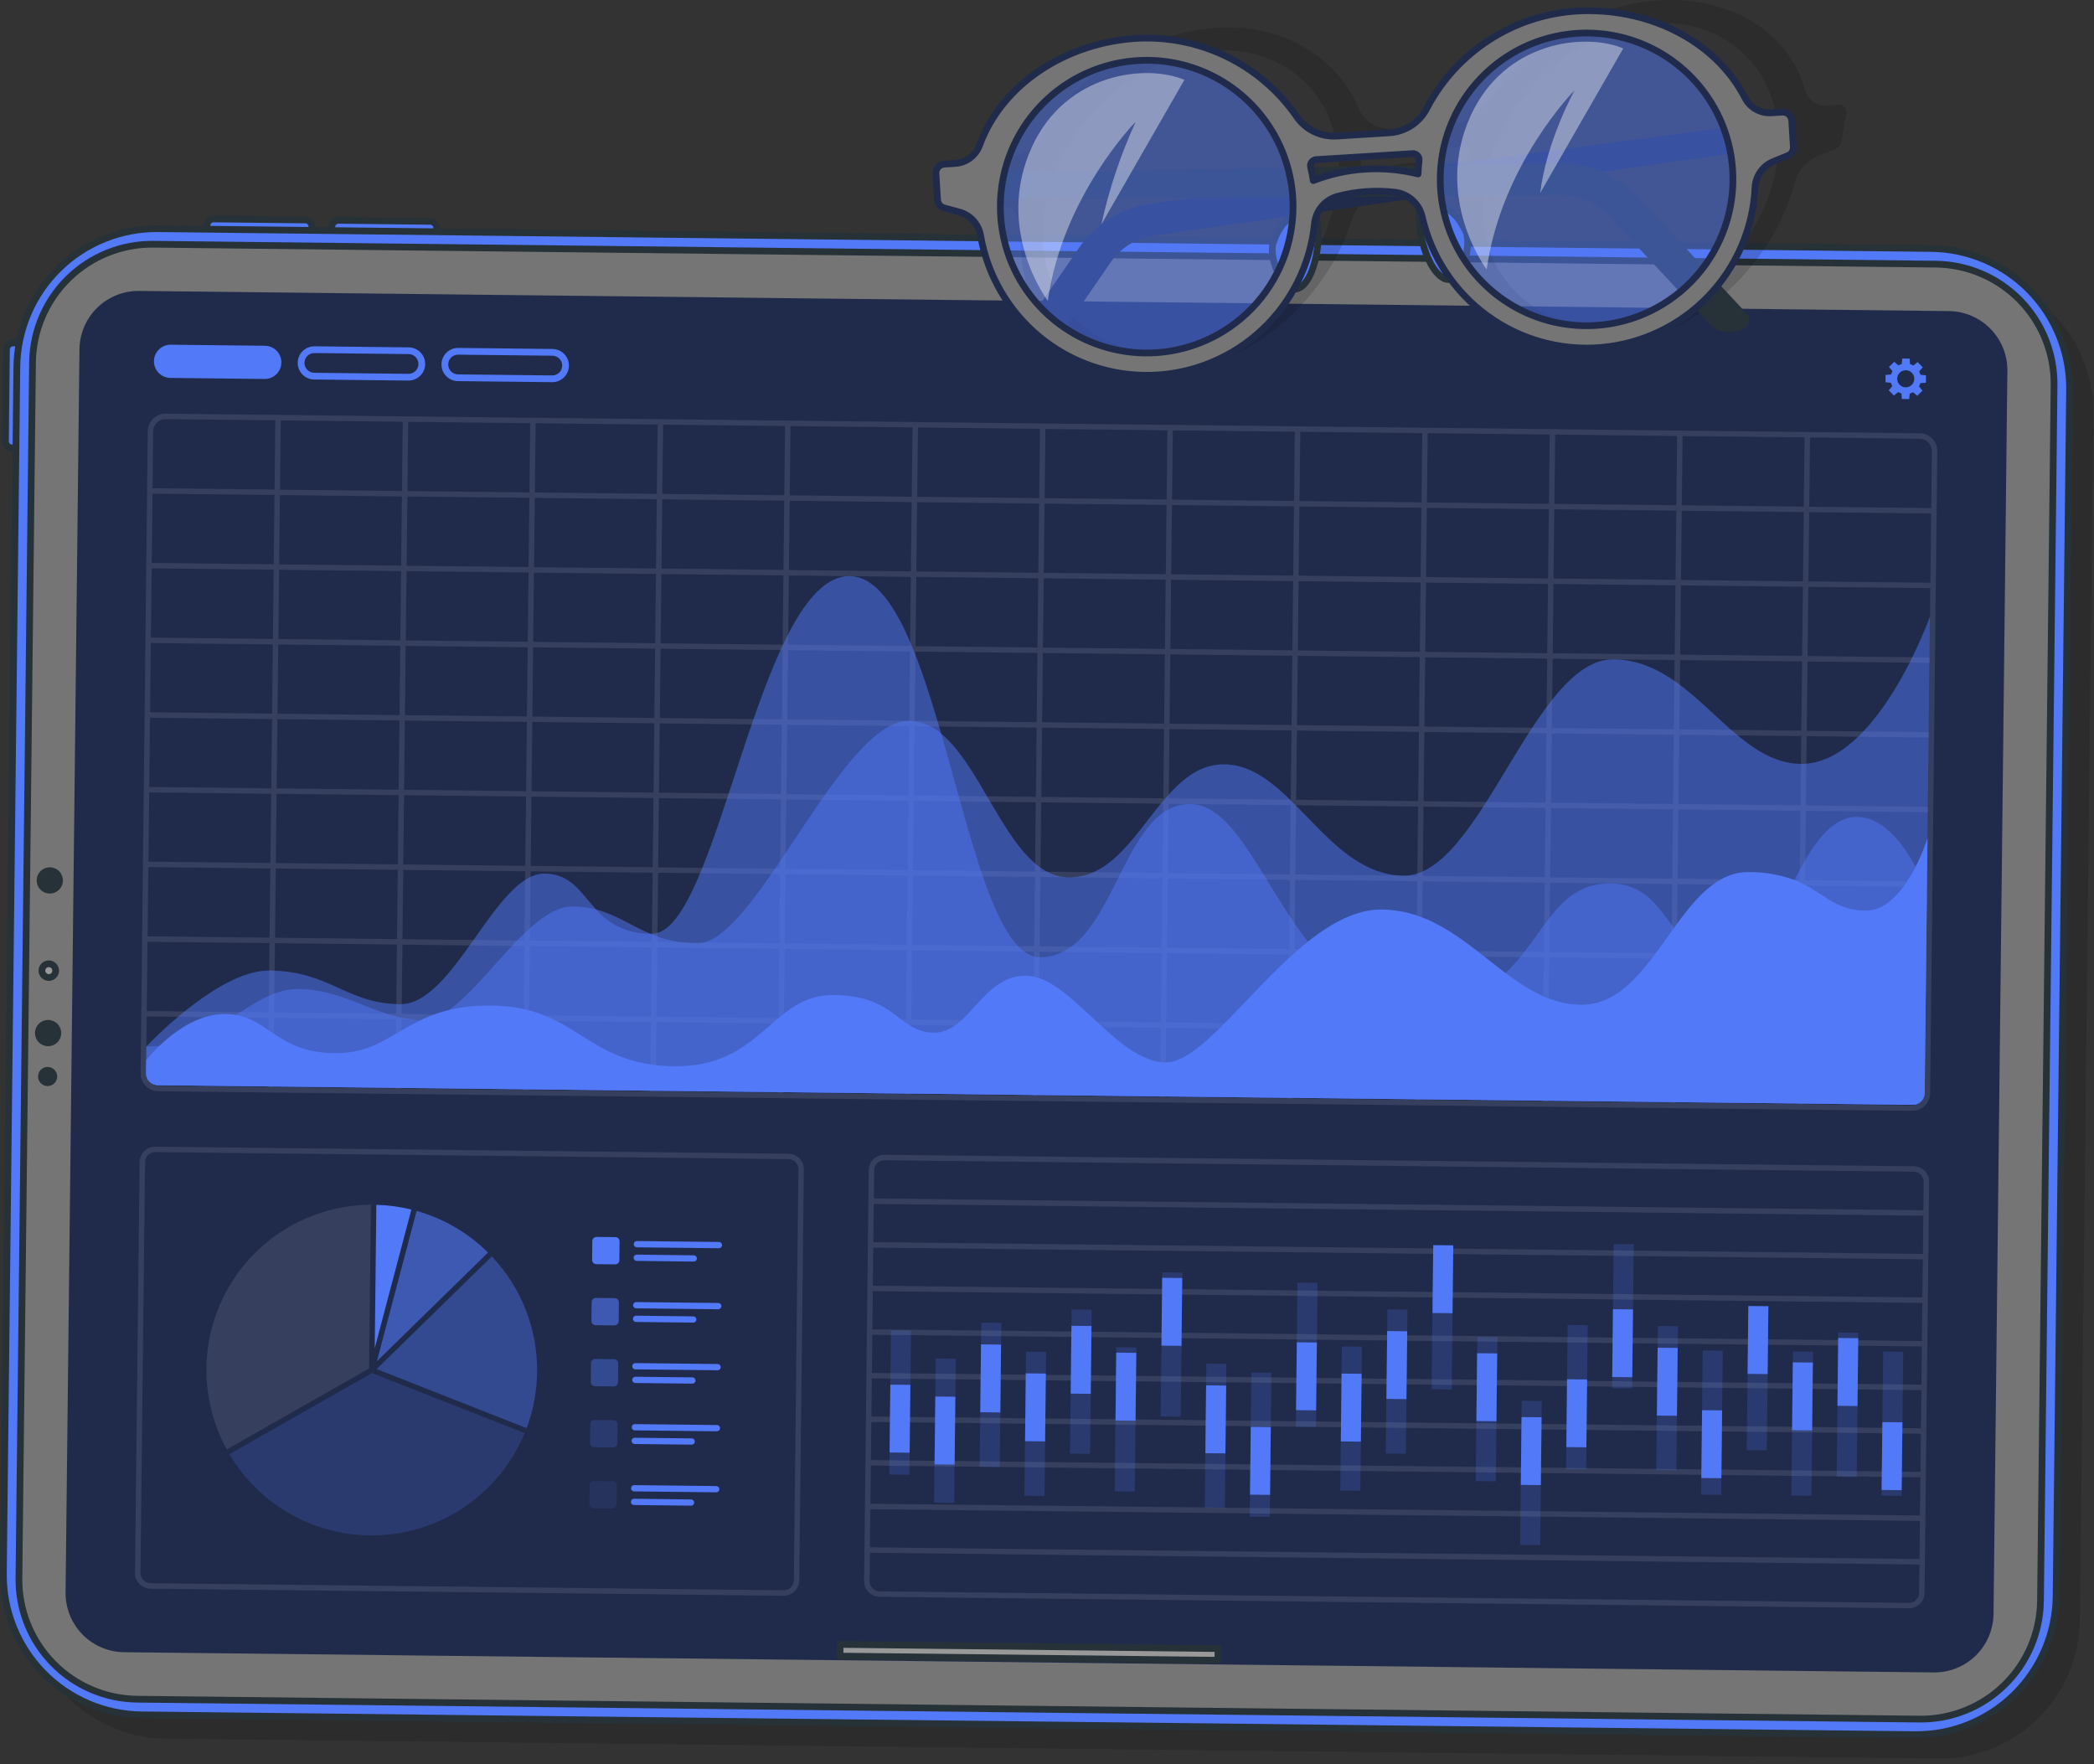 <svg width="311" height="262" viewBox="0 0 311 262" fill="none" xmlns="http://www.w3.org/2000/svg">
<rect x="0" y="0" width="311" height="262" fill="#333333" stroke="none"/>
<g clip-path="url(#clip0_621_165)">
<path opacity="0.2" d="M4.033 237.222L6.033 58.043C6.094 52.535 8.341 47.276 12.28 43.424C16.218 39.572 21.525 37.443 27.033 37.503L290.363 40.444C295.871 40.505 301.13 42.752 304.982 46.691C308.834 50.629 310.964 55.936 310.903 61.444L308.903 240.624C308.841 246.133 306.594 251.392 302.654 255.244C298.715 259.096 293.407 261.226 287.898 261.164L24.569 258.223C19.061 258.16 13.804 255.913 9.953 251.974C6.102 248.036 3.972 242.73 4.033 237.222Z" fill="black" fill-opacity="0.7"/>
<path d="M0.809 65.523L0.958 51.912C0.961 51.65 1.068 51.399 1.256 51.216C1.443 51.032 1.696 50.931 1.958 50.934L7.694 50.997L7.523 66.586L1.787 66.523C1.525 66.52 1.274 66.413 1.091 66.225C0.907 66.038 0.806 65.785 0.809 65.523Z" fill="#5279F7" stroke="#263238" stroke-linecap="round" stroke-linejoin="round"/>
<path d="M31.735 32.516L45.346 32.668C45.608 32.671 45.858 32.778 46.042 32.965C46.225 33.153 46.327 33.406 46.324 33.668L46.26 39.404L30.672 39.23L30.735 33.494C30.738 33.232 30.846 32.981 31.033 32.798C31.221 32.614 31.473 32.513 31.735 32.516Z" fill="#5279F7" stroke="#263238" stroke-linecap="round" stroke-linejoin="round"/>
<path d="M50.28 32.723L63.89 32.875C64.152 32.878 64.403 32.985 64.586 33.173C64.769 33.36 64.871 33.613 64.868 33.875L64.804 39.611L49.216 39.437L49.28 33.701C49.283 33.439 49.39 33.188 49.577 33.005C49.765 32.822 50.018 32.72 50.28 32.723Z" fill="#5279F7" stroke="#263238" stroke-linecap="round" stroke-linejoin="round"/>
<path d="M0.502 233.682L2.502 54.503C2.563 48.995 4.81 43.736 8.748 39.884C12.687 36.032 17.993 33.902 23.502 33.963L286.833 36.904C292.342 36.966 297.601 39.213 301.453 43.153C305.305 47.092 307.434 52.4 307.373 57.909L305.373 237.088C305.311 242.596 303.064 247.855 299.126 251.707C295.188 255.559 289.881 257.689 284.373 257.628L21.043 254.687C18.315 254.657 15.62 254.089 13.111 253.017C10.602 251.945 8.329 250.389 6.422 248.439C4.515 246.488 3.01 244.181 1.994 241.649C0.978 239.117 0.471 236.41 0.502 233.682Z" fill="#5279F7" stroke="#263238" stroke-linecap="round" stroke-linejoin="round"/>
<path d="M285.08 255.318L20.387 252.362C15.673 252.309 11.173 250.386 7.877 247.016C4.581 243.645 2.759 239.104 2.812 234.39L4.829 53.847C4.882 49.133 6.805 44.634 10.176 41.338C13.546 38.042 18.088 36.22 22.802 36.273L287.495 39.23C292.208 39.283 296.708 41.206 300.003 44.576C303.299 47.946 305.121 52.487 305.069 57.201L303.053 237.744C303.027 240.078 302.541 242.384 301.624 244.531C300.706 246.677 299.375 248.622 297.706 250.254C296.037 251.885 294.063 253.173 291.897 254.042C289.73 254.911 287.414 255.344 285.08 255.318Z" fill="#757575" stroke="#263238" stroke-linecap="round" stroke-linejoin="round"/>
<path d="M8.267 144.168C8.265 144.37 8.203 144.566 8.089 144.732C7.975 144.899 7.815 145.028 7.628 145.103C7.44 145.178 7.235 145.196 7.038 145.154C6.841 145.113 6.66 145.013 6.519 144.869C6.378 144.725 6.283 144.542 6.246 144.344C6.209 144.146 6.232 143.942 6.311 143.756C6.39 143.571 6.523 143.413 6.692 143.303C6.861 143.193 7.058 143.136 7.26 143.138C7.53 143.141 7.788 143.251 7.977 143.445C8.165 143.638 8.27 143.898 8.267 144.168Z" fill="#999999" stroke="#263238" stroke-linecap="round" stroke-linejoin="round"/>
<path d="M9.093 153.451C9.089 153.836 8.97 154.212 8.752 154.53C8.535 154.849 8.228 155.095 7.87 155.239C7.512 155.382 7.12 155.416 6.742 155.337C6.365 155.258 6.02 155.068 5.75 154.792C5.481 154.517 5.299 154.167 5.228 153.788C5.157 153.409 5.2 153.018 5.352 152.663C5.504 152.309 5.757 152.007 6.08 151.797C6.403 151.586 6.781 151.476 7.167 151.481C7.683 151.487 8.176 151.698 8.537 152.067C8.899 152.437 9.098 152.934 9.093 153.451Z" fill="#263238"/>
<path d="M9.347 130.781C9.342 131.166 9.224 131.542 9.006 131.86C8.789 132.178 8.482 132.425 8.124 132.569C7.766 132.712 7.374 132.746 6.997 132.667C6.619 132.588 6.274 132.398 6.004 132.123C5.735 131.847 5.553 131.498 5.482 131.119C5.411 130.74 5.454 130.349 5.606 129.994C5.757 129.64 6.01 129.338 6.333 129.127C6.656 128.917 7.034 128.807 7.42 128.811C7.936 128.817 8.43 129.028 8.791 129.397C9.152 129.766 9.352 130.264 9.347 130.781Z" fill="#263238"/>
<path d="M8.493 159.895C8.49 160.176 8.403 160.45 8.244 160.682C8.085 160.913 7.861 161.093 7.6 161.197C7.34 161.302 7.054 161.326 6.779 161.268C6.504 161.21 6.252 161.071 6.056 160.87C5.86 160.669 5.728 160.414 5.677 160.138C5.625 159.861 5.657 159.576 5.768 159.318C5.879 159.06 6.064 158.84 6.3 158.687C6.536 158.535 6.812 158.455 7.093 158.459C7.469 158.464 7.827 158.618 8.09 158.888C8.352 159.157 8.497 159.519 8.493 159.895Z" fill="#263238"/>
<path d="M298.134 55.074L296.078 239.707C296.05 242.034 295.101 244.254 293.438 245.882C291.774 247.509 289.534 248.41 287.207 248.387L65.459 245.912L60.653 245.855L42.575 245.649L33.826 245.555L21.181 245.417L18.42 245.384C16.093 245.358 13.871 244.409 12.243 242.746C10.615 241.082 9.715 238.84 9.74 236.513L11.802 51.879C11.814 50.727 12.053 49.589 12.506 48.529C12.958 47.469 13.615 46.51 14.439 45.704C15.263 44.899 16.238 44.264 17.308 43.836C18.377 43.408 19.521 43.195 20.673 43.209L103.451 44.129L115.975 44.274L127.942 44.407L143.317 44.572L148.88 44.632L289.46 46.202C291.786 46.229 294.007 47.179 295.633 48.842C297.26 50.506 298.159 52.747 298.134 55.074Z" fill="#202B4C"/>
<g opacity="0.1">
<path d="M116.369 236.995L22.337 235.944C21.724 235.937 21.14 235.687 20.712 235.249C20.284 234.811 20.047 234.221 20.053 233.609L20.735 172.585C20.742 171.973 20.993 171.388 21.431 170.96C21.869 170.532 22.458 170.295 23.071 170.301L117.102 171.349C117.714 171.357 118.299 171.607 118.727 172.045C119.155 172.483 119.392 173.073 119.387 173.685L118.705 234.709C118.698 235.322 118.448 235.907 118.01 236.335C117.572 236.764 116.982 237.001 116.369 236.995ZM23.062 171.105C22.663 171.101 22.279 171.255 21.994 171.534C21.709 171.813 21.546 172.193 21.541 172.592L20.859 233.616C20.855 234.015 21.009 234.399 21.288 234.684C21.567 234.968 21.947 235.131 22.346 235.136L116.378 236.187C116.576 236.189 116.773 236.153 116.956 236.079C117.14 236.005 117.308 235.896 117.449 235.757C117.591 235.619 117.704 235.453 117.781 235.271C117.859 235.089 117.9 234.893 117.902 234.695L118.584 173.671C118.588 173.272 118.433 172.888 118.154 172.603C117.875 172.318 117.495 172.155 117.096 172.15L23.062 171.105Z" fill="white"/>
</g>
<path opacity="0.4" d="M55.942 203.332L78.211 212.102C79.824 207.794 80.196 203.12 79.283 198.612C78.37 194.103 76.209 189.942 73.046 186.602L55.942 203.332Z" fill="#5279F7"/>
<path opacity="0.6" d="M55.979 202.168L72.479 186.029C69.527 183.102 65.879 180.974 61.879 179.844L59.468 188.966L55.979 202.168Z" fill="#5279F7"/>
<path d="M55.893 178.94L55.655 200.24L61.098 179.64C59.393 179.221 57.648 178.987 55.893 178.94Z" fill="#5279F7"/>
<path opacity="0.1" d="M54.815 203.243L55.087 178.931C50.835 178.951 46.661 180.076 42.975 182.195C39.288 184.313 36.216 187.353 34.057 191.017C31.899 194.68 30.73 198.841 30.663 203.093C30.597 207.344 31.636 211.54 33.679 215.269L54.815 203.243Z" fill="white"/>
<path opacity="0.2" d="M54.941 228.032C59.849 228.086 64.66 226.669 68.754 223.963C72.848 221.257 76.038 217.386 77.911 212.85L55.247 203.925L34.073 215.972C36.22 219.607 39.269 222.627 42.925 224.74C46.58 226.853 50.719 227.987 54.941 228.032Z" fill="#5279F7"/>
<path d="M91.4 183.736L88.605 183.705C88.259 183.701 87.976 183.978 87.972 184.324L87.941 187.119C87.938 187.465 88.215 187.748 88.561 187.752L91.356 187.783C91.701 187.786 91.985 187.509 91.988 187.163L92.019 184.368C92.023 184.023 91.746 183.739 91.4 183.736Z" fill="#5279F7"/>
<path d="M106.775 185.385L94.584 185.249C94.523 185.248 94.463 185.236 94.406 185.212C94.35 185.188 94.299 185.153 94.257 185.109C94.214 185.066 94.18 185.014 94.157 184.957C94.135 184.901 94.123 184.84 94.124 184.779C94.125 184.718 94.137 184.658 94.161 184.601C94.185 184.545 94.22 184.494 94.264 184.452C94.307 184.409 94.359 184.375 94.416 184.352C94.472 184.33 94.533 184.318 94.594 184.319L106.785 184.455C106.908 184.456 107.026 184.507 107.112 184.595C107.199 184.683 107.246 184.802 107.245 184.925C107.244 185.048 107.193 185.166 107.105 185.252C107.017 185.339 106.898 185.386 106.775 185.385Z" fill="#5279F7"/>
<path d="M103.033 187.367L94.561 187.267C94.438 187.266 94.32 187.215 94.234 187.127C94.148 187.039 94.1 186.92 94.102 186.796C94.103 186.673 94.153 186.555 94.242 186.469C94.33 186.383 94.449 186.336 94.572 186.337L103.043 186.437C103.104 186.438 103.164 186.45 103.221 186.474C103.277 186.498 103.328 186.533 103.37 186.577C103.413 186.62 103.447 186.672 103.47 186.729C103.492 186.785 103.504 186.846 103.503 186.907C103.502 186.968 103.49 187.028 103.466 187.085C103.442 187.141 103.407 187.192 103.363 187.234C103.32 187.277 103.268 187.311 103.211 187.333C103.155 187.356 103.094 187.368 103.033 187.367Z" fill="#5279F7"/>
<path opacity="0.6" d="M91.299 192.799L88.504 192.768C88.158 192.764 87.875 193.041 87.871 193.387L87.84 196.182C87.836 196.527 88.113 196.811 88.459 196.815L91.254 196.846C91.599 196.85 91.883 196.573 91.887 196.227L91.918 193.432C91.922 193.086 91.644 192.803 91.299 192.799Z" fill="#5279F7"/>
<path d="M106.673 194.448L94.483 194.312C94.36 194.311 94.242 194.26 94.156 194.172C94.069 194.084 94.022 193.965 94.023 193.842C94.024 193.719 94.075 193.601 94.163 193.515C94.251 193.428 94.37 193.381 94.493 193.382L106.684 193.518C106.745 193.519 106.805 193.531 106.862 193.555C106.918 193.579 106.968 193.614 107.011 193.658C107.054 193.702 107.087 193.753 107.11 193.81C107.133 193.867 107.144 193.927 107.143 193.988C107.143 194.05 107.13 194.11 107.106 194.166C107.082 194.222 107.047 194.273 107.003 194.316C106.96 194.358 106.908 194.392 106.851 194.415C106.795 194.437 106.734 194.449 106.673 194.448Z" fill="#5279F7"/>
<path d="M102.931 196.429L94.46 196.335C94.399 196.334 94.339 196.321 94.282 196.297C94.226 196.273 94.175 196.239 94.133 196.195C94.09 196.151 94.056 196.1 94.034 196.043C94.011 195.986 94 195.926 94.001 195.864C94.001 195.803 94.014 195.743 94.038 195.687C94.062 195.631 94.097 195.58 94.141 195.537C94.229 195.451 94.348 195.404 94.471 195.405L102.942 195.505C103.005 195.503 103.067 195.514 103.126 195.536C103.184 195.559 103.238 195.594 103.283 195.637C103.328 195.681 103.363 195.734 103.387 195.792C103.411 195.85 103.423 195.912 103.422 195.975C103.422 196.038 103.408 196.1 103.383 196.158C103.357 196.215 103.321 196.267 103.275 196.31C103.229 196.352 103.175 196.386 103.116 196.407C103.057 196.428 102.994 196.438 102.931 196.434V196.429Z" fill="#5279F7"/>
<path opacity="0.4" d="M91.197 201.862L88.402 201.831C88.056 201.827 87.773 202.104 87.769 202.45L87.738 205.245C87.734 205.591 88.012 205.874 88.357 205.878L91.152 205.909C91.498 205.912 91.781 205.635 91.785 205.289L91.816 202.494C91.82 202.149 91.543 201.865 91.197 201.862Z" fill="#5279F7"/>
<path d="M106.572 203.511L94.382 203.374C94.319 203.376 94.257 203.366 94.198 203.343C94.139 203.32 94.086 203.286 94.041 203.242C93.996 203.198 93.96 203.145 93.936 203.087C93.912 203.029 93.9 202.967 93.901 202.904C93.902 202.841 93.915 202.779 93.94 202.722C93.966 202.664 94.002 202.613 94.048 202.57C94.094 202.527 94.148 202.494 94.207 202.472C94.266 202.451 94.329 202.441 94.392 202.445L106.583 202.581C106.644 202.582 106.704 202.594 106.76 202.618C106.817 202.642 106.867 202.677 106.91 202.721C106.953 202.765 106.986 202.816 107.009 202.873C107.032 202.93 107.043 202.99 107.042 203.051C107.042 203.113 107.029 203.173 107.005 203.229C106.981 203.285 106.946 203.336 106.902 203.379C106.859 203.421 106.807 203.455 106.75 203.478C106.694 203.5 106.633 203.512 106.572 203.511Z" fill="#5279F7"/>
<path d="M102.83 205.495L94.359 205.401C94.298 205.4 94.238 205.388 94.181 205.364C94.125 205.34 94.074 205.305 94.032 205.261C93.989 205.218 93.955 205.166 93.932 205.109C93.91 205.053 93.898 204.992 93.899 204.931C93.9 204.87 93.912 204.81 93.936 204.753C93.96 204.697 93.995 204.646 94.039 204.604C94.082 204.561 94.134 204.527 94.191 204.504C94.247 204.482 94.308 204.47 94.369 204.471L102.84 204.565C102.963 204.566 103.081 204.617 103.167 204.705C103.254 204.793 103.301 204.912 103.3 205.035C103.299 205.158 103.248 205.276 103.16 205.362C103.072 205.449 102.953 205.496 102.83 205.495Z" fill="#5279F7"/>
<path opacity="0.2" d="M91.096 210.925L88.301 210.894C87.956 210.89 87.672 211.167 87.668 211.513L87.637 214.308C87.633 214.653 87.91 214.937 88.256 214.941L91.051 214.972C91.397 214.976 91.68 214.699 91.684 214.353L91.715 211.558C91.719 211.212 91.442 210.929 91.096 210.925Z" fill="#5279F7"/>
<path d="M106.471 212.573L94.28 212.437C94.219 212.436 94.159 212.424 94.102 212.399C94.046 212.375 93.995 212.341 93.953 212.297C93.91 212.253 93.876 212.202 93.854 212.145C93.831 212.088 93.82 212.028 93.82 211.966C93.821 211.905 93.834 211.845 93.858 211.789C93.882 211.733 93.917 211.682 93.96 211.639C94.004 211.597 94.056 211.563 94.112 211.54C94.169 211.518 94.23 211.506 94.291 211.507L106.481 211.643C106.542 211.644 106.602 211.656 106.658 211.68C106.715 211.704 106.765 211.739 106.808 211.783C106.851 211.826 106.885 211.878 106.907 211.935C106.93 211.991 106.942 212.052 106.941 212.113C106.94 212.174 106.928 212.234 106.904 212.291C106.88 212.347 106.845 212.398 106.801 212.44C106.757 212.483 106.706 212.517 106.649 212.539C106.593 212.562 106.532 212.574 106.471 212.573Z" fill="#5279F7"/>
<path d="M102.729 214.555L94.258 214.461C94.135 214.46 94.017 214.409 93.93 214.321C93.844 214.233 93.797 214.114 93.798 213.991C93.799 213.868 93.85 213.75 93.938 213.664C94.026 213.577 94.145 213.53 94.268 213.531L102.739 213.625C102.8 213.626 102.86 213.638 102.916 213.662C102.973 213.686 103.024 213.721 103.066 213.765C103.109 213.808 103.143 213.86 103.165 213.917C103.188 213.973 103.2 214.034 103.199 214.095C103.198 214.156 103.186 214.216 103.162 214.273C103.138 214.329 103.103 214.38 103.059 214.422C103.016 214.465 102.964 214.499 102.907 214.521C102.851 214.544 102.79 214.556 102.729 214.555Z" fill="#5279F7"/>
<path opacity="0.1" d="M90.995 219.987L88.2 219.956C87.855 219.952 87.571 220.229 87.567 220.575L87.536 223.37C87.532 223.715 87.809 223.999 88.155 224.003L90.95 224.034C91.296 224.038 91.579 223.761 91.583 223.415L91.614 220.62C91.618 220.274 91.341 219.991 90.995 219.987Z" fill="#5279F7"/>
<path d="M106.37 221.636L94.179 221.5C94.055 221.499 93.938 221.448 93.852 221.36C93.765 221.272 93.718 221.153 93.719 221.029C93.721 220.906 93.771 220.788 93.859 220.702C93.948 220.616 94.066 220.569 94.19 220.57L106.38 220.706C106.441 220.707 106.501 220.719 106.557 220.743C106.614 220.767 106.664 220.802 106.707 220.846C106.75 220.889 106.784 220.941 106.806 220.998C106.829 221.054 106.84 221.115 106.84 221.176C106.839 221.237 106.826 221.297 106.802 221.354C106.778 221.41 106.744 221.461 106.7 221.503C106.656 221.546 106.605 221.58 106.548 221.602C106.491 221.625 106.431 221.637 106.37 221.636Z" fill="#5279F7"/>
<path d="M102.628 223.618L94.157 223.523C94.096 223.522 94.035 223.51 93.979 223.486C93.923 223.462 93.872 223.427 93.829 223.383C93.787 223.34 93.753 223.288 93.73 223.231C93.707 223.175 93.696 223.114 93.697 223.053C93.698 222.992 93.71 222.932 93.734 222.875C93.758 222.819 93.793 222.768 93.837 222.726C93.88 222.683 93.932 222.649 93.989 222.626C94.045 222.604 94.106 222.592 94.167 222.593L102.638 222.693C102.761 222.694 102.879 222.745 102.965 222.833C103.051 222.921 103.099 223.04 103.098 223.163C103.096 223.286 103.046 223.404 102.958 223.49C102.87 223.577 102.751 223.624 102.628 223.623V223.618Z" fill="#5279F7"/>
<g opacity="0.1">
<path d="M284.234 173.216L131.36 171.508C130.748 171.501 130.158 171.737 129.719 172.164C129.281 172.591 129.03 173.175 129.021 173.787L128.974 177.995L128.965 178.801L128.902 184.476L128.893 185.282L128.83 190.948L128.821 191.754L128.757 197.42L128.748 198.226L128.685 203.901L128.676 204.707L128.613 210.374L128.604 211.18L128.54 216.846L128.531 217.652L128.468 223.327L128.459 224.133L128.396 229.799L128.387 230.605L128.34 234.813C128.334 235.426 128.572 236.016 129 236.455C129.429 236.893 130.014 237.144 130.627 237.152L283.502 238.859C284.114 238.864 284.703 238.626 285.141 238.198C285.578 237.769 285.827 237.184 285.833 236.572L285.88 232.364L285.889 231.558L285.953 225.892L285.962 225.086L286.025 219.411L286.034 218.605L286.097 212.939L286.106 212.133L286.17 206.466L286.179 205.66L286.242 199.986L286.251 199.18L286.314 193.513L286.323 192.707L286.387 187.041L286.396 186.235L286.459 180.56L286.468 179.754L286.515 175.547C286.519 175.244 286.463 174.943 286.351 174.662C286.238 174.38 286.071 174.124 285.859 173.907C285.647 173.691 285.394 173.518 285.115 173.399C284.837 173.281 284.537 173.218 284.234 173.216ZM285.025 236.563C285.02 236.961 284.858 237.341 284.574 237.62C284.29 237.9 283.907 238.055 283.509 238.053L130.636 236.346C130.236 236.341 129.855 236.178 129.576 235.892C129.297 235.606 129.142 235.222 129.146 234.822L129.193 230.614L285.072 232.355L285.025 236.563ZM285.081 231.549L129.202 229.808L129.265 224.142L285.145 225.883L285.081 231.549ZM285.154 225.077L129.274 223.336L129.337 217.661L285.217 219.402L285.154 225.077ZM285.226 218.596L129.346 216.855L129.41 211.189L285.289 212.93L285.226 218.596ZM285.298 212.124L129.419 210.383L129.482 204.716L285.362 206.457L285.298 212.124ZM285.371 205.651L129.491 203.91L129.554 198.236L285.434 199.977L285.371 205.651ZM285.443 199.171L129.563 197.429L129.627 191.763L285.502 193.504L285.443 199.171ZM285.515 192.698L129.636 190.957L129.699 185.291L285.579 187.032L285.515 192.698ZM285.588 186.226L129.708 184.484L129.771 178.81L285.651 180.551L285.588 186.226ZM129.78 178.004L129.827 173.796C129.829 173.598 129.871 173.403 129.949 173.222C130.026 173.04 130.139 172.876 130.281 172.738C130.423 172.601 130.59 172.492 130.774 172.42C130.957 172.347 131.153 172.311 131.351 172.314L284.225 174.022C284.622 174.027 285.002 174.189 285.28 174.473C285.558 174.758 285.711 175.14 285.707 175.538L285.66 179.745L129.78 178.004Z" fill="white"/>
</g>
<g opacity="0.1">
<path d="M285.12 64.349L24.612 61.439C23.914 61.432 23.242 61.701 22.742 62.189C22.243 62.676 21.957 63.341 21.947 64.039L20.882 159.407C20.875 160.106 21.145 160.778 21.634 161.278C22.123 161.777 22.789 162.063 23.488 162.071L283.996 164.981C284.695 164.988 285.367 164.717 285.867 164.229C286.366 163.74 286.652 163.074 286.66 162.375L287.725 67.008C287.731 66.31 287.46 65.639 286.972 65.14C286.483 64.642 285.818 64.357 285.12 64.349ZM79.058 107.228L97.178 107.428L97.063 117.715L78.943 117.515L79.058 107.228ZM78.137 117.505L60.016 117.305L60.131 107.018L78.252 107.218L78.137 117.505ZM97.984 107.439L116.105 107.639L115.99 117.925L97.869 117.725L97.984 107.439ZM191.821 107.681L173.7 107.481L173.815 97.195L191.936 97.395L191.821 107.681ZM192.742 97.404L210.862 97.604L210.747 107.891L192.627 107.691L192.742 97.404ZM135.842 107.862L153.962 108.062L153.847 118.348L135.727 118.148L135.842 107.862ZM134.921 118.14L116.8 117.94L116.915 107.654L135.036 107.854L134.921 118.14ZM154.768 108.073L172.889 108.273L172.774 118.559L154.654 118.359L154.768 108.073ZM173.695 108.285L191.816 108.485L191.701 118.772L173.58 118.572L173.695 108.285ZM172.895 107.47L154.774 107.27L154.889 96.983L173.01 97.183L172.895 107.47ZM153.968 107.259L135.848 107.059L135.963 96.773L154.083 96.973L153.968 107.259ZM135.042 107.047L116.921 106.847L117.036 96.56L135.157 96.76L135.042 107.047ZM116.115 106.836L97.994 106.636L98.109 96.35L116.23 96.55L116.115 106.836ZM115.982 118.736L115.868 129.023L97.747 128.823L97.861 118.537L115.982 118.736ZM116.788 118.745L134.909 118.945L134.794 129.231L116.674 129.031L116.788 118.745ZM135.715 118.957L153.835 119.157L153.721 129.444L135.6 129.244L135.715 118.957ZM154.641 119.168L172.762 119.368L172.647 129.655L154.527 129.455L154.641 119.168ZM173.568 119.379L191.689 119.579L191.574 129.865L173.453 129.665L173.568 119.379ZM192.495 119.591L210.615 119.791L210.5 130.078L192.38 129.878L192.495 119.591ZM192.504 118.785L192.619 108.498L210.739 108.698L210.624 118.984L192.504 118.785ZM211.545 108.71L229.666 108.91L229.551 119.197L211.43 118.997L211.545 108.71ZM230.472 108.921L248.592 109.121L248.477 119.407L230.357 119.207L230.472 108.921ZM230.481 108.115L230.596 97.829L248.716 98.029L248.602 108.315L230.481 108.115ZM229.675 108.106L211.554 107.906L211.669 97.619L229.79 97.819L229.675 108.106ZM211.675 96.811L211.79 86.525L229.911 86.725L229.796 97.011L211.675 96.811ZM210.869 96.802L192.749 96.602L192.864 86.316L210.984 86.516L210.869 96.802ZM191.943 96.591L173.822 96.391L173.937 86.105L192.058 86.305L191.943 96.591ZM173.016 96.379L154.895 96.179L155.01 85.893L173.131 86.093L173.016 96.379ZM154.089 96.168L135.969 95.968L136.084 85.682L154.204 85.882L154.089 96.168ZM135.163 95.957L117.042 95.757L117.157 85.471L135.278 85.671L135.163 95.957ZM116.236 95.745L98.115 95.545L98.23 85.259L116.351 85.459L116.236 95.745ZM97.309 95.534L79.189 95.334L79.304 85.048L97.424 85.248L97.309 95.534ZM97.3 96.34L97.185 106.626L79.065 106.426L79.18 96.14L97.3 96.34ZM78.259 106.415L60.138 106.215L60.253 95.929L78.374 96.129L78.259 106.415ZM59.332 106.204L41.212 106.004L41.327 95.718L59.447 95.918L59.332 106.204ZM59.323 107.004L59.208 117.291L41.088 117.091L41.203 106.804L59.323 107.004ZM59.202 118.095L59.087 128.381L40.967 128.181L41.082 117.895L59.202 118.095ZM60.008 118.104L78.129 118.304L78.014 128.591L59.894 128.391L60.008 118.104ZM78.935 118.315L97.055 118.515L96.941 128.801L78.82 128.601L78.935 118.315ZM96.935 129.61L96.82 139.897L78.699 139.697L78.814 129.411L96.935 129.61ZM97.741 129.619L115.861 129.819L115.747 140.105L97.626 139.905L97.741 129.619ZM116.667 129.831L134.788 130.031L134.673 140.317L116.553 140.117L116.667 129.831ZM135.594 130.042L153.715 130.242L153.6 140.528L135.479 140.328L135.594 130.042ZM154.521 130.254L172.641 130.454L172.526 140.74L154.406 140.54L154.521 130.254ZM173.447 130.465L191.568 130.665L191.453 140.952L173.332 140.752L173.447 130.465ZM192.374 130.676L210.494 130.876L210.379 141.162L192.259 140.962L192.374 130.676ZM211.3 130.888L229.421 131.088L229.306 141.375L211.185 141.175L211.3 130.888ZM211.309 130.082L211.424 119.795L229.545 119.995L229.43 130.281L211.309 130.082ZM230.351 120.007L248.471 120.207L248.356 130.494L230.236 130.294L230.351 120.007ZM249.277 120.218L267.398 120.418L267.283 130.704L249.162 130.504L249.277 120.218ZM249.286 119.412L249.401 109.126L267.522 109.326L267.407 119.612L249.286 119.412ZM249.41 108.32L249.525 98.033L267.646 98.233L267.531 108.519L249.41 108.32ZM249.534 97.227L249.649 86.941L267.77 87.141L267.655 97.427L249.534 97.227ZM248.728 97.218L230.608 97.018L230.723 86.732L248.843 86.932L248.728 97.218ZM230.728 85.924L230.843 75.637L248.963 75.837L248.848 86.123L230.728 85.924ZM229.922 85.915L211.801 85.715L211.916 75.429L230.037 75.629L229.922 85.915ZM210.995 85.703L192.875 85.503L192.99 75.216L211.11 75.416L210.995 85.703ZM192.069 85.492L173.948 85.292L174.063 75.006L192.184 75.206L192.069 85.492ZM173.142 85.28L155.021 85.08L155.136 74.793L173.257 74.993L173.142 85.28ZM154.215 85.069L136.095 84.869L136.21 74.582L154.33 74.782L154.215 85.069ZM135.289 84.858L117.168 84.658L117.283 74.372L135.404 74.572L135.289 84.858ZM116.362 84.646L98.241 84.446L98.356 74.159L116.477 74.359L116.362 84.646ZM97.435 84.435L79.315 84.235L79.43 73.949L97.55 74.149L97.435 84.435ZM78.509 84.223L60.388 84.023L60.503 73.736L78.624 73.936L78.509 84.223ZM78.5 85.029L78.385 95.315L60.264 95.115L60.379 84.829L78.5 85.029ZM59.458 95.104L41.338 94.904L41.453 84.618L59.573 84.818L59.458 95.104ZM40.532 94.895L22.411 94.695L22.526 84.409L40.647 84.609L40.532 94.895ZM40.523 95.701L40.408 105.987L22.287 105.787L22.402 95.5L40.523 95.701ZM40.402 106.795L40.287 117.081L22.166 116.881L22.281 106.595L40.402 106.795ZM40.278 117.888L40.163 128.174L22.042 127.974L22.157 117.687L40.278 117.888ZM40.154 128.98L40.039 139.266L21.918 139.066L22.033 128.78L40.154 128.98ZM40.96 128.989L59.08 129.189L58.966 139.475L40.845 139.275L40.96 128.989ZM59.886 129.2L78.007 129.4L77.892 139.686L59.772 139.486L59.886 129.2ZM77.886 140.5L77.771 150.787L59.651 150.587L59.766 140.301L77.886 140.5ZM78.692 140.509L96.813 140.709L96.692 150.995L78.571 150.795L78.692 140.509ZM97.619 140.721L115.74 140.921L115.625 151.208L97.504 151.008L97.619 140.721ZM116.546 140.932L134.666 141.132L134.551 151.418L116.431 151.218L116.546 140.932ZM135.472 141.144L153.593 141.344L153.478 151.63L135.357 151.43L135.472 141.144ZM154.399 141.355L172.519 141.555L172.404 151.842L154.284 151.642L154.399 141.355ZM173.325 141.566L191.446 141.766L191.331 152.052L173.21 151.852L173.325 141.566ZM192.252 141.778L210.372 141.978L210.257 152.265L192.137 152.065L192.252 141.778ZM211.178 141.989L229.299 142.189L229.184 152.475L211.063 152.275L211.178 141.989ZM230.102 142.195L248.222 142.395L248.102 152.685L229.981 152.485L230.102 142.195ZM230.111 141.389L230.226 131.102L248.346 131.302L248.231 141.588L230.111 141.389ZM249.152 131.313L267.273 131.513L267.158 141.799L249.037 141.599L249.152 131.313ZM268.079 131.525L286.199 131.725L286.084 142.012L267.964 141.812L268.079 131.525ZM268.088 130.719L268.203 120.433L286.323 120.633L286.208 130.919L268.088 130.719ZM268.212 119.626L268.327 109.34L286.447 109.54L286.332 119.826L268.212 119.626ZM268.336 108.534L268.451 98.248L286.571 98.448L286.456 108.734L268.336 108.534ZM268.46 97.442L268.575 87.155L286.695 87.355L286.58 97.641L268.46 97.442ZM268.584 86.349L268.699 76.063L286.819 76.263L286.704 86.55L268.584 86.349ZM267.778 86.34L249.657 86.14L249.772 75.854L267.893 76.054L267.778 86.34ZM249.778 75.046L249.893 64.759L268.014 64.959L267.899 75.245L249.778 75.046ZM248.972 75.036L230.852 74.836L230.967 64.55L249.087 64.75L248.972 75.036ZM230.046 74.825L211.925 74.625L212.04 64.338L230.161 64.538L230.046 74.825ZM211.119 74.614L192.999 74.414L193.114 64.128L211.234 64.328L211.119 74.614ZM192.193 74.402L174.072 74.202L174.187 63.916L192.307 64.116L192.193 74.402ZM173.266 74.191L155.145 73.991L155.26 63.704L173.38 63.904L173.266 74.191ZM154.339 73.979L136.219 73.779L136.334 63.493L154.454 63.693L154.339 73.979ZM135.413 73.768L117.292 73.568L117.407 63.281L135.527 63.481L135.413 73.768ZM116.486 73.557L98.365 73.357L98.48 63.071L116.601 63.271L116.486 73.557ZM97.559 73.345L79.439 73.145L79.553 62.858L97.674 63.058L97.559 73.345ZM78.633 73.134L60.512 72.934L60.627 62.648L78.747 62.848L78.633 73.134ZM59.702 72.925L41.581 72.725L41.696 62.439L59.817 62.639L59.702 72.925ZM59.693 73.73L59.578 84.017L41.458 83.817L41.572 73.531L59.693 73.73ZM40.655 83.805L22.535 83.605L22.65 73.319L40.77 73.519L40.655 83.805ZM21.907 139.871L40.027 140.071L39.912 150.358L21.792 150.158L21.907 139.871ZM40.833 140.082L58.954 140.282L58.839 150.568L40.718 150.368L40.833 140.082ZM58.833 151.377L58.718 161.663L40.597 161.463L40.712 151.177L58.833 151.377ZM59.639 151.386L77.759 151.586L77.644 161.872L59.524 161.672L59.639 151.386ZM78.565 151.598L96.686 151.798L96.571 162.084L78.45 161.884L78.565 151.598ZM97.492 151.809L115.613 152.009L115.498 162.295L97.377 162.095L97.492 151.809ZM116.419 152.021L134.539 152.221L134.424 162.507L116.304 162.307L116.419 152.021ZM135.345 152.232L153.466 152.432L153.351 162.719L135.23 162.519L135.345 152.232ZM154.272 152.443L172.392 152.643L172.277 162.929L154.157 162.729L154.272 152.443ZM173.198 152.655L191.319 152.855L191.204 163.141L173.083 162.941L173.198 152.655ZM192.125 152.866L210.245 153.066L210.13 163.352L192.01 163.152L192.125 152.866ZM211.051 153.078L229.172 153.278L229.057 163.564L210.937 163.364L211.051 153.078ZM229.978 153.289L248.098 153.489L247.984 163.775L229.864 163.575L229.978 153.289ZM248.904 153.501L267.025 153.701L266.911 163.987L248.79 163.787L248.904 153.501ZM248.914 152.694L249.028 142.408L267.149 142.608L267.034 152.895L248.914 152.694ZM267.955 142.619L286.076 142.819L285.961 153.105L267.84 152.905L267.955 142.619ZM286.922 67.004L286.828 75.461L268.708 75.261L268.823 64.974L285.114 65.156C285.598 65.163 286.06 65.361 286.398 65.707C286.736 66.054 286.923 66.52 286.919 67.004H286.922ZM24.602 62.245L40.893 62.427L40.778 72.713L22.658 72.513L22.752 64.055C22.758 63.57 22.956 63.106 23.302 62.767C23.649 62.428 24.117 62.24 24.602 62.245ZM21.687 159.421L21.787 150.963L39.907 151.163L39.792 161.449L23.501 161.267C23.016 161.262 22.552 161.065 22.213 160.719C21.873 160.373 21.683 159.906 21.687 159.421ZM284.002 164.18L267.714 163.995L267.828 153.709L285.949 153.909L285.854 162.366C285.852 162.607 285.802 162.845 285.708 163.066C285.613 163.288 285.476 163.489 285.304 163.657C285.132 163.826 284.929 163.959 284.705 164.048C284.482 164.138 284.243 164.183 284.002 164.18Z" fill="white"/>
</g>
<path opacity="0.5" d="M286.185 132.536L285.852 162.359C285.849 162.589 285.801 162.817 285.711 163.028C285.62 163.24 285.488 163.432 285.323 163.592C285.158 163.753 284.963 163.879 284.749 163.965C284.535 164.05 284.306 164.092 284.076 164.088L23.419 161.177C23.189 161.174 22.962 161.127 22.751 161.036C22.54 160.946 22.348 160.815 22.188 160.651C22.027 160.487 21.9 160.292 21.815 160.079C21.729 159.866 21.686 159.638 21.689 159.408L21.734 155.418C21.734 155.418 32.357 144.058 40.022 144.143C49.082 144.243 51.366 149.05 59.422 149.143C67.478 149.236 73.593 129.664 80.896 129.743C84.846 129.787 86.257 132.624 88.543 135.084C89.531 136.228 90.757 137.141 92.136 137.76C93.515 138.378 95.013 138.687 96.524 138.664C96.624 138.673 96.724 138.674 96.824 138.675C106.739 138.786 112.575 85.412 126.213 85.565C132.242 85.632 136.238 96.665 139.785 108.965C144.279 124.509 148.065 142.085 154.385 142.156C165.694 142.282 166.273 119.297 176.792 119.415C183.401 119.489 187.455 131.143 194.242 139.86C198.255 145.024 203.242 149.16 210.284 149.237C216.684 149.309 220.665 147.257 223.598 144.509C229.349 139.14 231.124 131.109 239.281 131.209C244.109 131.263 246.352 134.665 248.598 137.85C250.558 140.637 252.528 143.25 256.252 143.297C260.629 143.345 263.412 136.697 266.51 130.697C269.056 125.768 271.81 121.285 275.837 121.33C279.956 121.375 283.017 125.876 284.706 129.159C285.269 130.253 285.763 131.381 286.185 132.536Z" fill="#5279F7"/>
<path opacity="0.5" d="M286.643 91.556L285.852 162.356C285.849 162.586 285.801 162.814 285.711 163.025C285.62 163.237 285.488 163.429 285.323 163.589C285.158 163.75 284.963 163.877 284.749 163.962C284.535 164.047 284.306 164.089 284.076 164.085L23.419 161.174C23.189 161.171 22.962 161.124 22.751 161.033C22.54 160.943 22.348 160.812 22.188 160.648C22.027 160.484 21.9 160.289 21.815 160.076C21.729 159.863 21.686 159.635 21.689 159.405L21.734 155.415C32.559 155.536 37.09 146.808 44.353 146.889C51.616 146.97 55.999 151.413 62.802 151.489C69.605 151.565 77.655 134.54 85.095 134.623C86.26 134.634 87.42 134.788 88.548 135.081C91.514 135.856 93.713 137.469 96.529 138.661C98.743 139.61 101.125 140.103 103.534 140.11C112.248 140.21 124.934 106.934 135.034 107.047C136.793 107.11 138.474 107.787 139.785 108.962C146.527 114.503 150.285 130.208 158.708 130.302C168.913 130.417 171.957 113.409 181.855 113.519C191.753 113.629 196.98 129.924 208.455 130.052C219.93 130.18 227.744 97.792 239.649 97.925C251.554 98.058 257.117 113.336 267.464 113.452C278.802 113.581 286.643 91.556 286.643 91.556Z" fill="#5279F7"/>
<path d="M286.275 124.475L285.852 162.359C285.849 162.589 285.801 162.817 285.711 163.028C285.62 163.24 285.488 163.432 285.323 163.592C285.158 163.753 284.963 163.88 284.749 163.965C284.535 164.05 284.306 164.092 284.076 164.088L23.419 161.177C23.189 161.175 22.962 161.127 22.751 161.036C22.54 160.946 22.348 160.815 22.188 160.651C22.027 160.487 21.9 160.292 21.815 160.079C21.729 159.866 21.686 159.638 21.689 159.408L21.711 157.458C22.03 157.05 27.23 150.53 33.469 150.6C39.909 150.672 40.725 156.316 49.712 156.416C58.699 156.516 60.272 149.198 73.024 149.341C85.776 149.484 86.96 158.211 100.138 158.358C113.316 158.505 114.502 147.676 123.86 147.78C133.218 147.884 133.367 153.312 138.679 153.371C143.991 153.43 145.879 144.834 152.422 144.907C158.965 144.98 165.765 157.707 173.14 157.795C178.323 157.853 185.866 146.546 194.24 139.86C197.786 137.038 201.485 135.04 205.217 135.081C212.917 135.167 218.144 140.425 223.596 144.509C227.026 147.078 230.549 149.182 234.821 149.229C240.921 149.297 244.691 143.253 248.596 137.847C251.773 133.447 255.034 129.471 259.701 129.523C262.023 129.491 264.331 129.888 266.508 130.695C270.762 132.355 272.246 135.195 277.09 135.247C282.936 135.313 286.275 124.475 286.275 124.475Z" fill="#5279F7"/>
<path d="M39.302 56.283L25.302 56.127C24.648 56.12 24.024 55.853 23.567 55.385C23.11 54.918 22.857 54.288 22.864 53.634C22.867 53.31 22.935 52.99 23.062 52.692C23.189 52.395 23.374 52.125 23.605 51.898C23.837 51.672 24.111 51.493 24.411 51.372C24.712 51.252 25.033 51.191 25.357 51.195L39.352 51.352C39.676 51.355 39.996 51.423 40.293 51.55C40.591 51.677 40.861 51.862 41.087 52.093C41.314 52.325 41.492 52.599 41.613 52.899C41.733 53.2 41.794 53.521 41.79 53.845C41.783 54.498 41.517 55.122 41.05 55.579C40.584 56.036 39.955 56.289 39.302 56.283Z" fill="#5279F7"/>
<path d="M60.682 55.521C61.481 55.521 62.137 54.871 62.146 54.072C62.155 53.264 61.505 52.599 60.697 52.59L46.702 52.434L46.685 52.434C45.885 52.434 45.228 53.084 45.219 53.883C45.21 54.691 45.86 55.356 46.668 55.365L60.665 55.521L60.682 55.521ZM60.682 56.521C60.673 56.521 60.663 56.521 60.653 56.521L46.657 56.365C45.296 56.35 44.204 55.234 44.219 53.872C44.234 52.519 45.336 51.434 46.685 51.434C46.694 51.434 46.704 51.434 46.713 51.434L60.708 51.59C62.069 51.605 63.161 52.722 63.146 54.083C63.131 55.435 62.03 56.521 60.682 56.521Z" fill="#5279F7"/>
<path d="M82.03 55.76C82.829 55.76 83.486 55.11 83.495 54.31C83.5 53.919 83.352 53.549 83.078 53.27C82.804 52.99 82.438 52.833 82.046 52.829L68.051 52.672L68.034 52.672C67.235 52.672 66.578 53.322 66.569 54.121C66.56 54.929 67.21 55.594 68.018 55.604L82.013 55.76L82.03 55.76ZM82.03 56.76C82.02 56.76 82.011 56.76 82.002 56.76L68.007 56.604C66.645 56.588 65.554 55.472 65.569 54.11C65.584 52.758 66.685 51.672 68.034 51.672C68.044 51.672 68.053 51.672 68.062 51.672L82.057 51.829C83.419 51.844 84.511 52.96 84.495 54.322C84.48 55.675 83.379 56.76 82.03 56.76Z" fill="#5279F7"/>
<path d="M286.036 56.837L286.048 55.745L285.23 55.665C285.182 55.493 285.115 55.328 285.03 55.172L285.566 54.55L284.801 53.769L284.168 54.29C284.013 54.202 283.849 54.133 283.679 54.083L283.618 53.263L282.525 53.251L282.446 54.069C282.274 54.115 282.108 54.183 281.953 54.269L281.331 53.733L280.55 54.497L281.071 55.131C280.982 55.285 280.913 55.449 280.863 55.62L280.044 55.681L280.032 56.773L280.849 56.853C280.896 57.025 280.963 57.19 281.049 57.346L280.514 57.968L281.278 58.749L281.912 58.228C282.066 58.316 282.229 58.386 282.4 58.436L282.461 59.255L283.554 59.267L283.634 58.45C283.805 58.403 283.97 58.336 284.126 58.25L284.749 58.785L285.53 58.021L285.008 57.387C285.097 57.233 285.166 57.069 285.216 56.899L286.036 56.837ZM283.027 57.527C282.776 57.524 282.531 57.447 282.324 57.305C282.116 57.163 281.956 56.963 281.862 56.73C281.769 56.497 281.746 56.241 281.798 55.995C281.85 55.749 281.973 55.524 282.153 55.349C282.333 55.173 282.56 55.055 282.807 55.009C283.054 54.962 283.309 54.991 283.54 55.089C283.771 55.188 283.968 55.353 284.105 55.564C284.242 55.774 284.314 56.021 284.311 56.272C284.309 56.439 284.274 56.604 284.209 56.757C284.143 56.91 284.048 57.049 283.929 57.166C283.81 57.282 283.669 57.374 283.514 57.436C283.359 57.498 283.194 57.529 283.027 57.527Z" fill="#5279F7"/>
<path opacity="0.2" d="M148.712 196.473L145.736 196.44L145.5 217.843L148.476 217.876L148.712 196.473Z" fill="#5279F7"/>
<path d="M148.676 199.697L145.7 199.664L145.589 209.739L148.565 209.772L148.676 199.697Z" fill="#5279F7"/>
<path opacity="0.2" d="M141.952 201.799L138.977 201.766L138.737 223.168L141.713 223.201L141.952 201.799Z" fill="#5279F7"/>
<path d="M138.913 207.409L138.801 217.483L141.777 217.516L141.889 207.442L138.913 207.409Z" fill="#5279F7"/>
<path opacity="0.2" d="M135.299 197.619L132.323 197.586L132.084 218.988L135.06 219.021L135.299 197.619Z" fill="#5279F7"/>
<path d="M135.209 205.679L132.233 205.646L132.121 215.72L135.096 215.754L135.209 205.679Z" fill="#5279F7"/>
<path opacity="0.2" d="M155.364 200.776L152.388 200.743L152.149 222.145L155.125 222.178L155.364 200.776Z" fill="#5279F7"/>
<path d="M155.327 204L152.352 203.967L152.239 214.041L155.215 214.075L155.327 204Z" fill="#5279F7"/>
<path opacity="0.2" d="M162.134 194.519L159.158 194.486L158.919 215.888L161.895 215.921L162.134 194.519Z" fill="#5279F7"/>
<path d="M162.107 196.937L159.131 196.904L159.018 206.978L161.994 207.012L162.107 196.937Z" fill="#5279F7"/>
<path opacity="0.2" d="M168.771 200.12L165.795 200.087L165.556 221.489L168.532 221.522L168.771 200.12Z" fill="#5279F7"/>
<path d="M168.761 200.926L165.786 200.893L165.673 210.967L168.649 211.001L168.761 200.926Z" fill="#5279F7"/>
<path opacity="0.2" d="M175.594 189.005L172.619 188.972L172.379 210.374L175.355 210.407L175.594 189.005Z" fill="#5279F7"/>
<path d="M175.586 189.811L172.61 189.778L172.498 199.852L175.473 199.886L175.586 189.811Z" fill="#5279F7"/>
<path opacity="0.2" d="M182.144 202.558L179.168 202.525L178.929 223.927L181.905 223.96L182.144 202.558Z" fill="#5279F7"/>
<path d="M182.108 205.782L179.132 205.749L179.021 215.824L181.997 215.857L182.108 205.782Z" fill="#5279F7"/>
<path opacity="0.2" d="M188.828 203.881L185.853 203.848L185.614 225.25L188.59 225.283L188.828 203.881Z" fill="#5279F7"/>
<path d="M188.739 211.942L185.763 211.909L185.65 221.983L188.626 222.017L188.739 211.942Z" fill="#5279F7"/>
<path opacity="0.2" d="M195.677 190.524L192.702 190.491L192.462 211.893L195.438 211.926L195.677 190.524Z" fill="#5279F7"/>
<path d="M195.579 199.39L192.603 199.357L192.491 209.431L195.466 209.465L195.579 199.39Z" fill="#5279F7"/>
<path opacity="0.2" d="M202.272 200.005L199.296 199.972L199.057 221.374L202.033 221.407L202.272 200.005Z" fill="#5279F7"/>
<path d="M202.227 204.036L199.251 204.003L199.138 214.077L202.114 214.111L202.227 204.036Z" fill="#5279F7"/>
<path opacity="0.2" d="M209.033 194.496L206.058 194.463L205.819 215.865L208.795 215.898L209.033 194.496Z" fill="#5279F7"/>
<path d="M208.997 197.72L206.021 197.687L205.911 207.762L208.887 207.795L208.997 197.72Z" fill="#5279F7"/>
<path opacity="0.2" d="M215.84 184.962L212.864 184.929L212.625 206.331L215.601 206.364L215.84 184.962Z" fill="#5279F7"/>
<path d="M215.84 184.962L212.864 184.929L212.752 195.003L215.727 195.037L215.84 184.962Z" fill="#5279F7"/>
<path opacity="0.2" d="M222.389 198.592L219.413 198.559L219.177 219.962L222.153 219.995L222.389 198.592Z" fill="#5279F7"/>
<path d="M222.361 201.01L219.385 200.977L219.272 211.051L222.248 211.085L222.361 201.01Z" fill="#5279F7"/>
<path opacity="0.2" d="M228.981 208.072L226.005 208.039L225.766 229.441L228.742 229.474L228.981 208.072Z" fill="#5279F7"/>
<path d="M228.954 210.49L225.979 210.457L225.866 220.531L228.842 220.565L228.954 210.49Z" fill="#5279F7"/>
<path opacity="0.2" d="M235.807 196.819L232.832 196.786L232.592 218.188L235.568 218.221L235.807 196.819Z" fill="#5279F7"/>
<path d="M235.718 204.879L232.742 204.846L232.631 214.921L235.607 214.954L235.718 204.879Z" fill="#5279F7"/>
<path opacity="0.2" d="M242.641 184.796L239.666 184.763L239.426 206.165L242.402 206.198L242.641 184.796Z" fill="#5279F7"/>
<path d="M242.534 194.469L239.558 194.436L239.447 204.511L242.423 204.544L242.534 194.469Z" fill="#5279F7"/>
<path opacity="0.2" d="M249.205 196.968L246.229 196.935L245.99 218.337L248.966 218.37L249.205 196.968Z" fill="#5279F7"/>
<path d="M249.17 200.193L246.194 200.16L246.081 210.234L249.057 210.268L249.17 200.193Z" fill="#5279F7"/>
<path opacity="0.2" d="M255.865 200.604L252.889 200.571L252.653 221.974L255.629 222.007L255.865 200.604Z" fill="#5279F7"/>
<path d="M255.767 209.47L252.791 209.437L252.68 219.512L255.656 219.545L255.767 209.47Z" fill="#5279F7"/>
<path opacity="0.2" d="M262.638 194.003L259.663 193.97L259.424 215.372L262.4 215.405L262.638 194.003Z" fill="#5279F7"/>
<path d="M262.639 194.003L259.663 193.97L259.552 204.045L262.528 204.078L262.639 194.003Z" fill="#5279F7"/>
<path opacity="0.2" d="M269.264 200.754L266.288 200.721L266.052 222.124L269.028 222.157L269.264 200.754Z" fill="#5279F7"/>
<path d="M269.245 202.366L266.27 202.333L266.157 212.407L269.133 212.441L269.245 202.366Z" fill="#5279F7"/>
<path opacity="0.2" d="M275.994 197.942L273.019 197.909L272.78 219.311L275.756 219.344L275.994 197.942Z" fill="#5279F7"/>
<path d="M275.985 198.748L273.009 198.715L272.897 208.789L275.873 208.823L275.985 198.748Z" fill="#5279F7"/>
<path opacity="0.2" d="M282.663 200.765L279.688 200.732L279.448 222.134L282.424 222.167L282.663 200.765Z" fill="#5279F7"/>
<path d="M282.547 211.244L279.571 211.211L279.458 221.285L282.434 221.319L282.547 211.244Z" fill="#5279F7"/>
<path d="M180.901 244.843L124.776 244.226L124.757 245.963L180.882 246.58L180.901 244.843Z" fill="#999999" stroke="#263238" stroke-linecap="round" stroke-linejoin="round"/>
</g>
<path opacity="0.2" d="M273.061 15.566L271.454 15.666C270.712 15.751 269.964 15.568 269.345 15.15C268.726 14.732 268.277 14.106 268.079 13.386C265.628 4.436 256.648 -0.591 246.235 0.056C236.848 0.638 226.967 6.556 221.235 14.735C220.531 15.806 219.6 16.709 218.507 17.378C217.414 18.048 216.187 18.469 214.914 18.611L206.924 19.111C205.831 19.212 204.735 18.959 203.796 18.39C202.858 17.822 202.127 16.966 201.712 15.951C198.478 8.326 190.288 3.529 180.901 4.11C170.487 4.756 159.728 11.01 154.376 20.44C153.955 21.201 153.356 21.848 152.63 22.327C151.904 22.805 151.073 23.101 150.208 23.188L148.601 23.288C148.222 23.33 147.868 23.494 147.59 23.755C147.313 24.015 147.127 24.359 147.061 24.734L146.426 28.757C146.394 28.89 146.389 29.029 146.411 29.165C146.433 29.301 146.482 29.431 146.554 29.548C146.627 29.665 146.722 29.766 146.833 29.846C146.945 29.926 147.072 29.984 147.206 30.015L149.153 30.598C149.905 30.823 150.556 31.302 150.994 31.954C151.432 32.606 151.629 33.39 151.553 34.172C150.867 46.983 159.907 56.396 172.779 55.598C185.194 54.829 197 44.816 200.857 32.46C201.185 31.46 201.756 30.557 202.518 29.831C203.28 29.105 204.21 28.58 205.225 28.301C207.973 27.577 210.834 27.376 213.657 27.708C214.559 27.809 215.389 28.248 215.981 28.936C216.574 29.624 216.884 30.511 216.851 31.418C216.821 43.561 225.676 52.318 238.109 51.548C250.98 50.748 263.2 40.02 266.583 27.042C266.837 26.153 267.292 25.335 267.914 24.651C268.535 23.966 269.306 23.435 270.167 23.097L272.338 22.259C272.643 22.157 272.915 21.975 273.126 21.732C273.337 21.49 273.479 21.195 273.538 20.879L274.173 16.855C274.213 16.693 274.215 16.523 274.176 16.361C274.138 16.198 274.061 16.048 273.952 15.921C273.843 15.795 273.705 15.696 273.55 15.634C273.395 15.573 273.227 15.549 273.061 15.566ZM173.316 52.193C161.353 52.934 153.203 43.514 155.147 31.193C157.091 18.872 168.405 8.245 180.368 7.504C192.331 6.763 200.481 16.183 198.537 28.504C196.593 40.825 185.279 51.451 173.316 52.193ZM202.102 25.909C202.15 25.208 202.168 24.518 202.158 23.838C202.17 23.551 202.284 23.279 202.48 23.07C202.676 22.861 202.941 22.73 203.226 22.7L217.545 21.812C217.671 21.801 217.799 21.823 217.914 21.877C218.03 21.93 218.129 22.013 218.203 22.117C218.276 22.221 218.321 22.342 218.333 22.468C218.345 22.595 218.324 22.723 218.272 22.839C218.046 23.525 217.846 24.218 217.672 24.919C211.514 23.105 205.363 24.713 202.102 25.909ZM238.646 48.143C226.684 48.885 218.533 39.464 220.478 27.143C222.423 14.822 233.736 4.194 245.698 3.453C257.66 2.712 265.812 12.132 263.867 24.453C261.922 36.774 250.609 47.402 238.646 48.143Z" fill="black" fill-opacity="0.7"/>
<path d="M262.789 18.079L171.033 30.234C168.866 30.521 166.783 31.259 164.92 32.402C163.056 33.544 161.453 35.066 160.215 36.867L146.781 56.402C146.656 56.583 146.574 56.79 146.541 57.007C146.508 57.224 146.525 57.446 146.59 57.656C146.655 57.866 146.767 58.058 146.918 58.218C147.068 58.379 147.253 58.503 147.458 58.582C148.357 58.927 149.347 58.959 150.268 58.673C151.188 58.387 151.985 57.8 152.532 57.007L164.949 38.966C165.689 37.89 166.644 36.98 167.754 36.293C168.864 35.606 170.104 35.156 171.397 34.973L263.127 21.973L262.789 18.079Z" fill="#202B4C"/>
<path d="M139 25.775L231.544 24.245C233.73 24.209 235.899 24.632 237.911 25.486C239.923 26.341 241.733 27.608 243.224 29.207L259.396 46.544C259.546 46.704 259.658 46.897 259.723 47.107C259.787 47.317 259.804 47.539 259.77 47.756C259.737 47.973 259.655 48.18 259.53 48.361C259.405 48.541 259.241 48.691 259.049 48.8C258.21 49.273 257.236 49.451 256.284 49.304C255.331 49.157 254.456 48.695 253.797 47.992L238.852 31.982C237.962 31.027 236.883 30.267 235.683 29.75C234.484 29.234 233.19 28.972 231.884 28.982L139.242 29.682L139 25.775Z" fill="#263238"/>
<path d="M195.093 31.663C196.232 31.879 196.178 39.635 193.605 42.297C191.032 44.959 188.378 38.525 189.054 36.229C189.73 33.933 191.522 30.986 195.093 31.663Z" fill="#5279F7" stroke="#263238" stroke-linecap="round" stroke-linejoin="round"/>
<path d="M211.171 30.666C210.071 31.021 211.078 38.711 213.96 41.035C216.842 43.359 218.682 36.646 217.727 34.452C216.772 32.258 214.63 29.556 211.171 30.666Z" fill="#5279F7" stroke="#263238" stroke-linecap="round" stroke-linejoin="round"/>
<path opacity="0.5" d="M153.842 13.441C158.683 9.301 168.928 2.248 180.149 8.954C191.37 15.66 195.249 22.935 192.94 32.825C190.631 42.715 183.572 55.897 166.933 53.594C150.294 51.291 138.809 26.298 153.842 13.441Z" fill="#5279F7"/>
<path opacity="0.5" d="M219.268 10.242C224.108 6.102 234.354 -0.951 245.575 5.755C256.796 12.461 260.675 19.736 258.366 29.626C256.057 39.516 248.998 52.698 232.359 50.396C215.72 48.094 204.235 23.099 219.268 10.242Z" fill="#5279F7"/>
<path d="M264.7 16.656L263.093 16.756C262.295 16.809 261.499 16.628 260.803 16.236C260.106 15.844 259.538 15.258 259.17 14.549C254.716 5.867 244.507 1.004 234.093 1.649C229.496 1.952 225.053 3.425 221.184 5.926C217.316 8.427 214.15 11.874 211.987 15.942C211.473 17.002 210.689 17.909 209.714 18.572C208.739 19.234 207.607 19.628 206.432 19.715L198.442 20.215C197.265 20.273 196.093 20.021 195.044 19.485C193.994 18.948 193.105 18.145 192.464 17.156C189.815 13.387 186.247 10.357 182.1 8.353C177.953 6.349 173.362 5.436 168.764 5.702C158.351 6.348 148.82 12.434 145.473 21.602C145.194 22.351 144.703 23.003 144.06 23.478C143.417 23.953 142.65 24.23 141.852 24.276L140.245 24.376C140.071 24.386 139.901 24.431 139.744 24.507C139.587 24.584 139.447 24.69 139.332 24.821C139.217 24.952 139.128 25.104 139.072 25.268C139.015 25.433 138.992 25.608 139.003 25.782L139.245 29.689C139.263 29.981 139.377 30.26 139.57 30.48C139.763 30.701 140.024 30.851 140.312 30.908L142.412 31.47C143.223 31.68 143.956 32.118 144.526 32.732C145.097 33.346 145.479 34.11 145.629 34.935C146.653 40.907 149.809 46.305 154.51 50.128C159.211 53.951 165.138 55.94 171.194 55.726C177.25 55.513 183.022 53.11 187.442 48.965C191.861 44.819 194.628 39.212 195.229 33.183C195.331 32.231 195.723 31.333 196.35 30.61C196.978 29.887 197.812 29.373 198.741 29.138C201.485 28.42 204.34 28.22 207.158 28.547C208.121 28.658 209.027 29.064 209.752 29.708C210.477 30.352 210.986 31.203 211.211 32.147C212.54 38.063 215.972 43.296 220.867 46.874C225.763 50.452 231.791 52.132 237.832 51.602C243.872 51.072 249.516 48.368 253.714 43.992C257.912 39.617 260.379 33.866 260.659 27.809C260.705 26.972 260.991 26.166 261.481 25.487C261.97 24.807 262.645 24.282 263.424 23.973L265.44 23.156C265.718 23.064 265.958 22.882 266.123 22.64C266.287 22.397 266.367 22.106 266.349 21.814L266.107 17.908C266.097 17.733 266.053 17.562 265.977 17.404C265.901 17.247 265.794 17.105 265.663 16.989C265.533 16.873 265.38 16.783 265.215 16.726C265.049 16.669 264.874 16.645 264.7 16.656ZM171.656 52.386C167.365 52.652 163.091 51.639 159.376 49.477C155.66 47.314 152.669 44.098 150.781 40.236C148.893 36.373 148.193 32.038 148.769 27.777C149.346 23.517 151.172 19.523 154.018 16.3C156.864 13.078 160.602 10.772 164.759 9.674C168.915 8.576 173.304 8.735 177.37 10.132C181.436 11.528 184.997 14.099 187.602 17.519C190.207 20.939 191.74 25.055 192.006 29.346C192.356 35.098 190.41 40.755 186.595 45.074C182.78 49.393 177.407 52.023 171.656 52.386ZM195.049 26.823C194.943 26.142 194.809 25.472 194.649 24.812C194.619 24.683 194.618 24.55 194.646 24.421C194.673 24.291 194.728 24.17 194.808 24.064C194.887 23.959 194.989 23.872 195.105 23.81C195.221 23.748 195.35 23.712 195.482 23.705L209.8 22.817C209.932 22.808 210.064 22.828 210.187 22.875C210.311 22.923 210.422 22.997 210.514 23.093C210.606 23.188 210.676 23.302 210.718 23.427C210.761 23.552 210.776 23.685 210.763 23.817C210.687 24.483 210.637 25.156 210.615 25.836C205.449 24.549 200.011 24.894 195.049 26.823ZM236.987 48.336C232.696 48.602 228.423 47.589 224.707 45.426C220.992 43.264 218.001 40.048 216.114 36.185C214.226 32.323 213.526 27.988 214.102 23.728C214.679 19.467 216.505 15.474 219.351 12.252C222.197 9.03 225.935 6.724 230.091 5.626C234.248 4.528 238.636 4.687 242.702 6.084C246.768 7.48 250.329 10.051 252.933 13.471C255.538 16.89 257.071 21.006 257.337 25.297C257.687 31.049 255.74 36.705 251.925 41.024C248.11 45.343 242.738 47.973 236.987 48.336Z" fill="#757575" stroke="#202B4C" stroke-linecap="round" stroke-linejoin="round"/>
<path opacity="0.4" d="M155.622 44.693C155.622 44.693 147.611 34.111 153.266 21.81C158.354 10.744 170.283 9.485 175.908 11.858L163.577 33.326C164.724 28.075 166.434 22.963 168.677 18.079C168.677 18.079 157.809 29.067 155.622 44.693Z" fill="white"/>
<path opacity="0.4" d="M220.798 40.025C220.798 40.025 212.787 29.443 218.442 17.142C223.53 6.076 235.459 4.816 241.084 7.19L228.752 28.656C229.681 20.94 233.852 13.409 233.852 13.409C233.852 13.409 222.985 24.399 220.798 40.025Z" fill="white"/>
<defs>
<clipPath id="clip0_621_165">
<rect width="310.91" height="229.17" fill="white" transform="translate(0 32)"/>
</clipPath>
</defs>
</svg>
